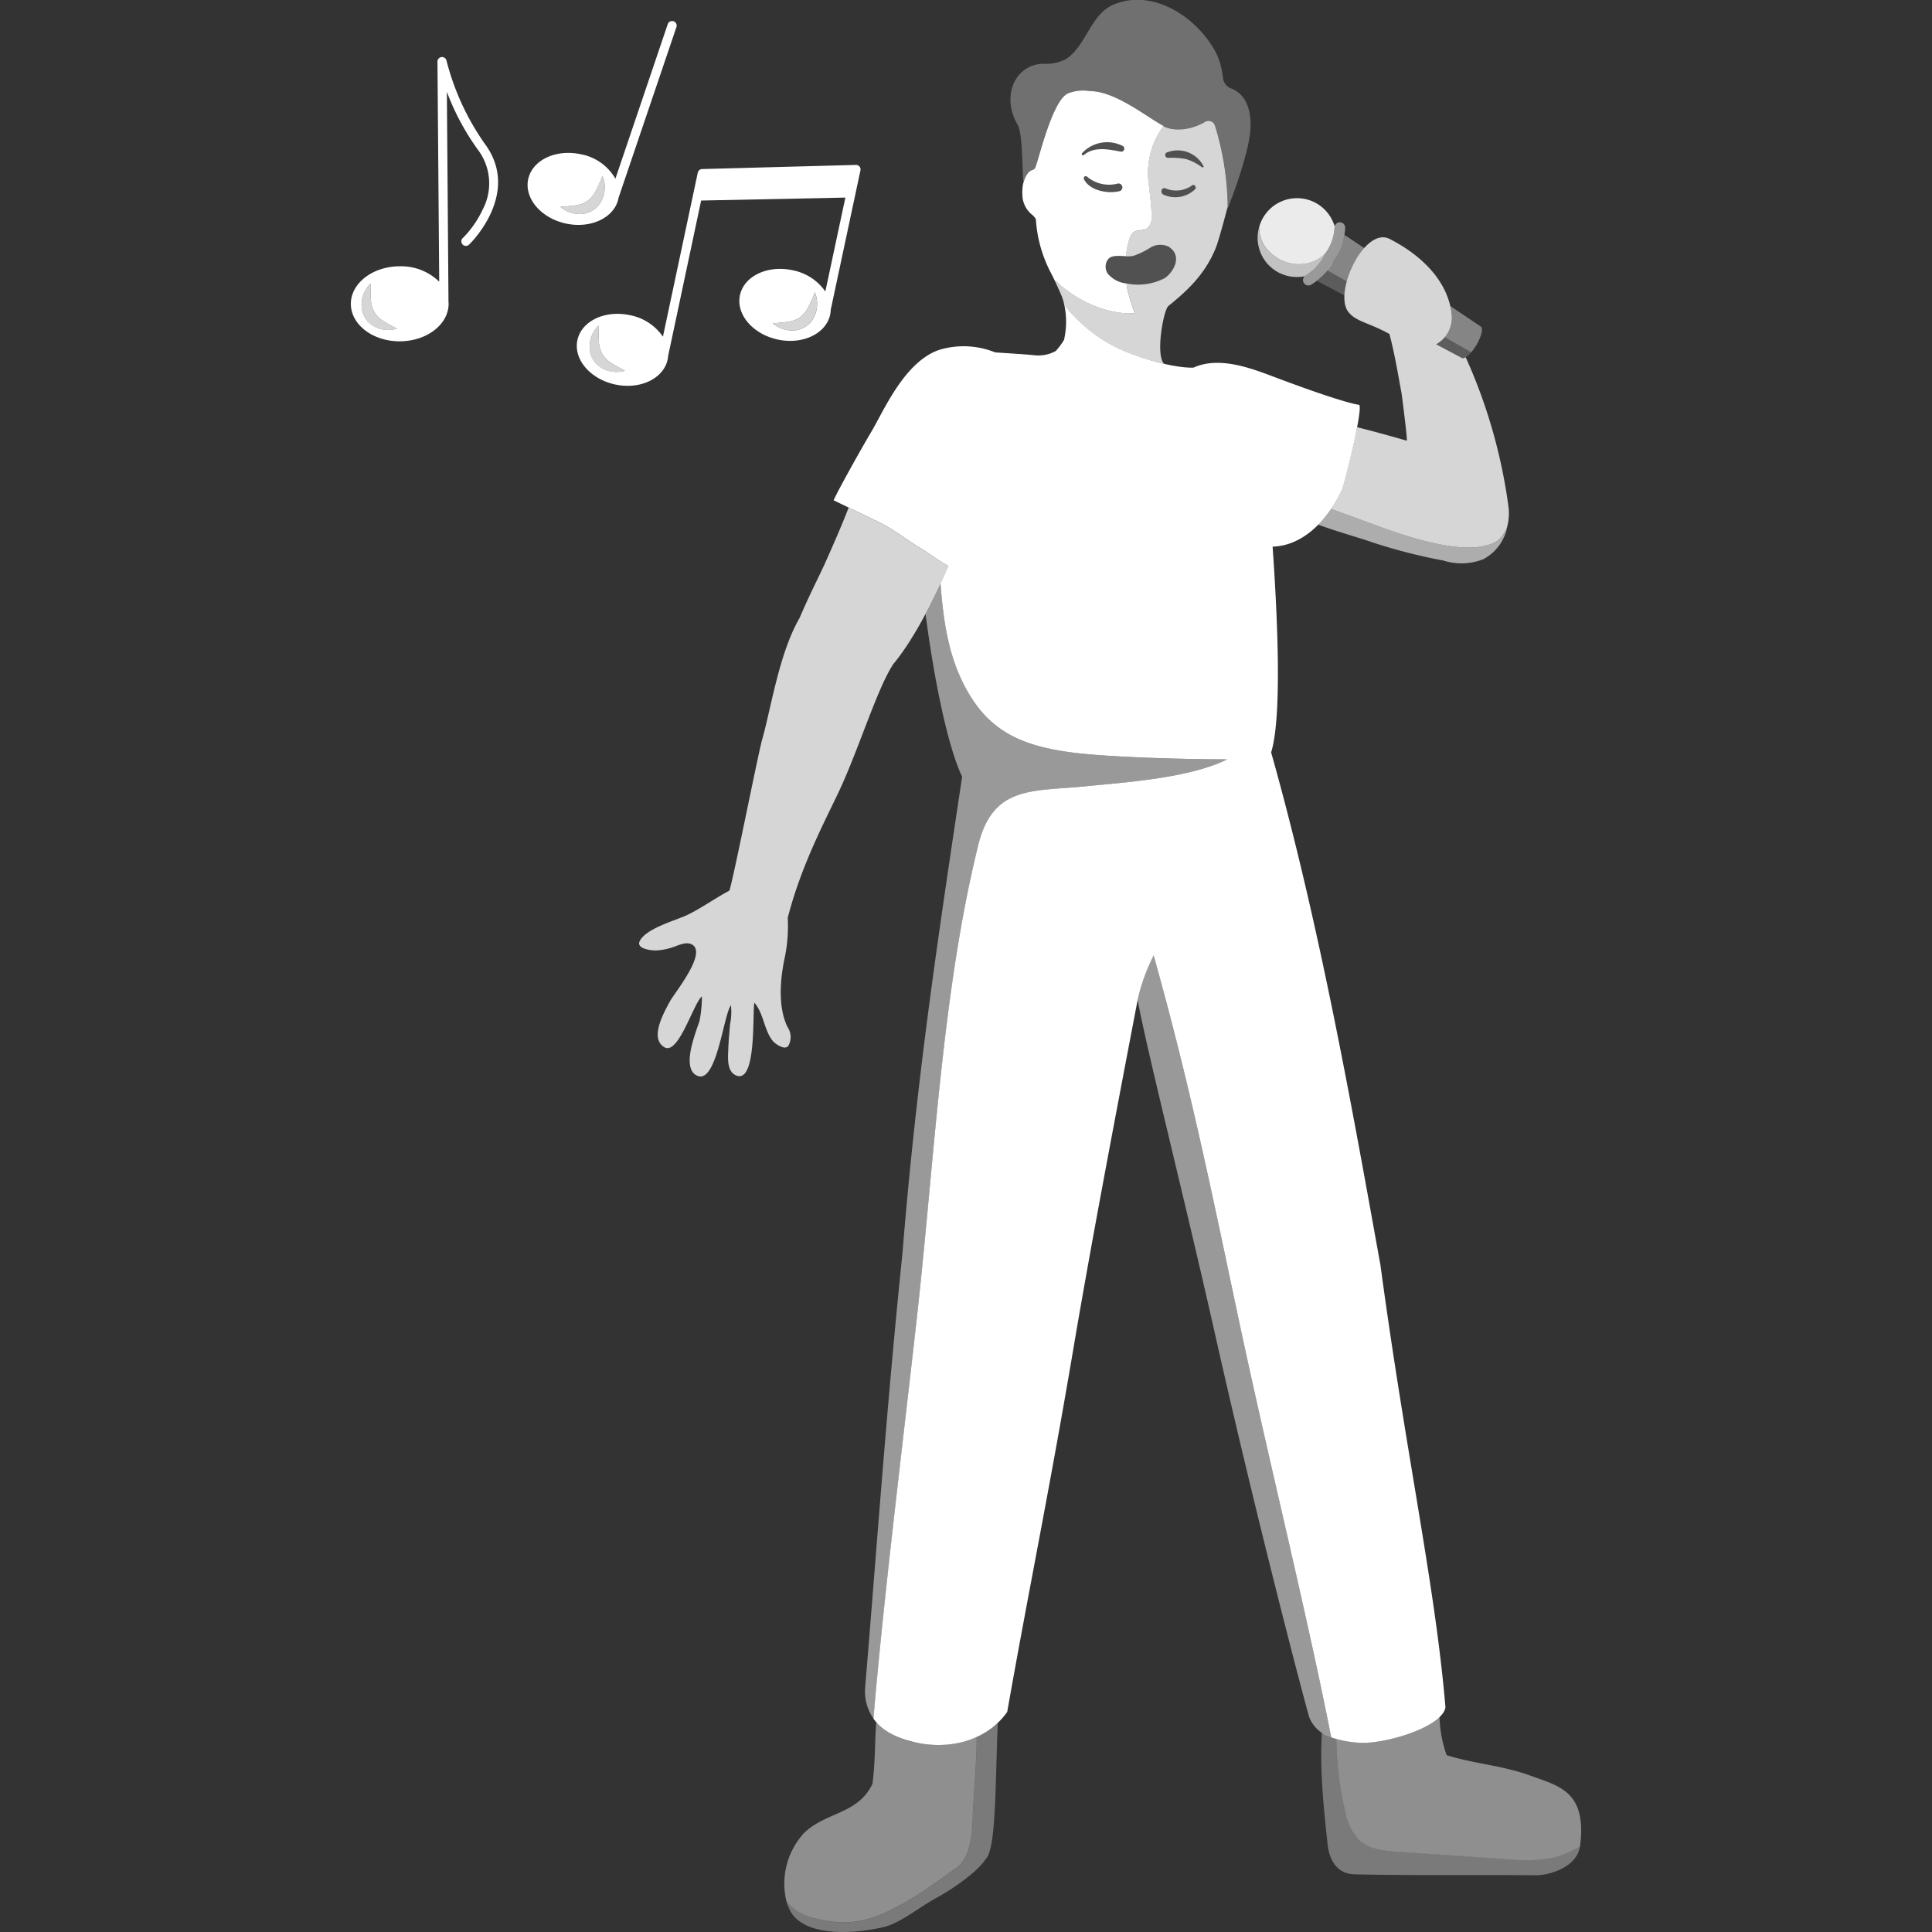 <svg viewBox="0 0 300 300" xmlns="http://www.w3.org/2000/svg"><rect x="0" y="0" width="300" height="300" fill="#333333" stroke="none"/><g fill="#fff"><path d="m 75.31 22.37 a 39.25 39.25 0 0 1 -5.98 -12.97 .71 .71 0 0 0 -1.4 .16 l .27 34.18 a 8.46 8.46 0 0 0 -6.16 -2.39 c -4.19 .02 -7.58 2.65 -7.56 5.86 s 3.43 5.81 7.62 5.79 7.58 -2.65 7.56 -5.86 c 0 -.12 -.02 -.23 -.02 -.35 l -.25 -32.53 a 38.18 38.18 0 0 0 4.79 8.95 8.68 8.68 0 0 1 .79 9.29 15.83 15.83 0 0 1 -3.04 4.4 .71 .71 0 1 0 .97 1.02 c .09 -.08 8.08 -7.86 2.41 -15.55 z m -16.37 28.66 a 4.03 4.03 0 0 1 -1.3 -.65 4.31 4.31 0 0 1 -.57 -.52 c -.08 -.1 -.16 -.21 -.24 -.31 s -.14 -.22 -.21 -.33 a 3.86 3.86 0 0 1 -.45 -1.46 4.39 4.39 0 0 1 .09 -1.44 4.54 4.54 0 0 1 1.33 -2.32 21.91 21.91 0 0 0 -.01 2.46 4.68 4.68 0 0 0 .52 1.95 4.12 4.12 0 0 0 1.39 1.41 c .61 .42 1.35 .77 2.14 1.22 a 4.7 4.7 0 0 1 -2.69 -.01 z"/><path d="m 104.59 3.3 a .71 .71 0 0 0 -.9 .44 l -8.13 24.01 a 7.84 7.84 0 0 0 -5.38 -3.8 c -3.87 -.83 -7.52 .9 -8.16 3.87 s 1.98 6.05 5.85 6.89 7.52 -.9 8.16 -3.87 c .01 -.03 .01 -.07 .01 -.1 l 9 -26.55 a .71 .71 0 0 0 -.45 -.89 z m -10.78 26.67 a 4.37 4.37 0 0 1 -.49 1.35 3.85 3.85 0 0 1 -1 1.15 c -.11 .07 -.21 .15 -.32 .22 s -.23 .13 -.34 .19 a 4.26 4.26 0 0 1 -.73 .25 4.03 4.03 0 0 1 -1.45 .07 4.7 4.7 0 0 1 -2.46 -1.07 c .9 -.09 1.71 -.12 2.45 -.26 a 4.12 4.12 0 0 0 1.84 -.74 4.66 4.66 0 0 0 1.25 -1.58 21.99 21.99 0 0 0 .98 -2.25 4.54 4.54 0 0 1 .27 2.67 z"/><path d="m 133.47 25.87 a .71 .71 0 0 0 -.56 -.26 l -23.89 .64 a .71 .71 0 0 0 -.67 .56 l -5.41 25.47 a 8.04 8.04 0 0 0 -5.12 -3.34 c -3.87 -.83 -7.52 .9 -8.16 3.87 s 1.98 6.05 5.85 6.89 7.52 -.9 8.16 -3.87 a 4.38 4.38 0 0 0 .08 -.56 l 5.12 -24.13 22.4 -.46 -3.11 14.58 a 8.06 8.06 0 0 0 -5.1 -3.3 c -3.87 -.83 -7.52 .9 -8.16 3.87 s 1.98 6.05 5.85 6.89 7.52 -.9 8.16 -3.87 a 4.29 4.29 0 0 0 .09 -.85 .67 .67 0 0 0 .04 -.1 l 4.57 -21.44 a .71 .71 0 0 0 -.14 -.59 z m -39.12 31.68 a 4.01 4.01 0 0 1 -1.3 -.65 4.31 4.31 0 0 1 -.57 -.52 c -.08 -.1 -.16 -.21 -.24 -.31 s -.14 -.22 -.21 -.33 a 3.86 3.86 0 0 1 -.45 -1.46 4.36 4.36 0 0 1 .09 -1.44 4.54 4.54 0 0 1 1.33 -2.31 22.14 22.14 0 0 0 -.01 2.46 4.66 4.66 0 0 0 .52 1.95 4.12 4.12 0 0 0 1.39 1.41 c .61 .42 1.35 .77 2.14 1.22 a 4.7 4.7 0 0 1 -2.69 -.02 z m 32.45 -9.49 a 4.37 4.37 0 0 1 -.49 1.35 3.87 3.87 0 0 1 -1 1.15 c -.11 .07 -.21 .15 -.33 .22 s -.23 .13 -.34 .19 a 4.26 4.26 0 0 1 -.73 .25 4.06 4.06 0 0 1 -1.45 .07 4.71 4.71 0 0 1 -2.46 -1.08 c .9 -.09 1.71 -.12 2.45 -.26 a 4.12 4.12 0 0 0 1.84 -.74 4.66 4.66 0 0 0 1.25 -1.58 22.01 22.01 0 0 0 .98 -2.25 4.53 4.53 0 0 1 .27 2.68 z"/><path d="m 158.9 28.49 c .26 -1.17 .82 -2 1.56 -2.15 a .92 .92 0 0 0 .31 -.34 c .67 -1.8 2.73 -10.63 5.14 -11.54 a 6.42 6.42 0 0 1 3.28 -.33 c 4 .01 8.76 3.96 11.57 5.48 1.44 .78 4.15 .64 6.4 -.73 a 1.05 1.05 0 0 1 1.53 .66 43.89 43.89 0 0 1 1.94 12.78 l -.07 .27 c .78 -1.98 3.56 -9.27 3.63 -12.94 .08 -4.03 -1.73 -5.42 -3.01 -5.91 a 1.98 1.98 0 0 1 -1.28 -1.65 11.87 11.87 0 0 0 -1 -3.74 c -2.9 -5.67 -9.94 -10.31 -16.14 -7.57 -3.51 1.64 -4.07 6.32 -7.27 8.42 a 6.95 6.95 0 0 1 -3.31 .71 c -4.21 -.13 -6.92 4.68 -4.17 9.45 .75 1.31 .7 5.91 .89 9.13 z" opacity=".3"/><path d="m 166.26 116.82 c -8.14 -1.11 -13.34 -3.58 -16.98 -11.34 -2.18 -4.64 -2.85 -9.75 -3.23 -14.88 -.72 1.55 -1.5 3.15 -2.33 4.72 1.34 10.41 3.5 20.74 5.68 25.28 -3.69 24.59 -7.06 46.7 -9.27 74.06 -2.48 24.08 -3.86 44.22 -5.79 67.37 a 7.37 7.37 0 0 0 1.3 4.84 c 1.55 -18.36 4.32 -40.66 6.68 -61.71 2.79 -24.84 3.94 -51.14 9.61 -74 2.28 -9.17 8.44 -8.25 16.36 -9.04 6.19 -.61 16.36 -1.25 22.28 -4.21 -7.01 0 -18.77 -.33 -24.31 -1.09 z" opacity=".5"/><path d="m 174.91 44.01 a 4.39 4.39 0 0 1 -2.88 -1.49 1.94 1.94 0 0 1 .07 -2.31 c .57 -.61 1.73 -.47 2.75 -.42 a 11.58 11.58 0 0 1 .55 -2.75 1.96 1.96 0 0 1 .63 -.99 c .58 -.41 1.42 -.19 2.03 -.55 a 2.16 2.16 0 0 0 .76 -1.93 c 0 -1.66 -.27 -3.3 -.43 -4.95 a 12.2 12.2 0 0 1 2.29 -9.05 c -2.83 -1.55 -7.53 -5.42 -11.49 -5.43 a 6.42 6.42 0 0 0 -3.28 .33 c -2.41 .91 -4.47 9.73 -5.14 11.54 a .92 .92 0 0 1 -.31 .34 c -.74 .14 -1.3 .98 -1.56 2.15 l -.01 -.09 a 7.58 7.58 0 0 0 -.08 2.47 4.06 4.06 0 0 0 1.5 2.5 2.2 2.2 0 0 1 .54 .67 20.68 20.68 0 0 0 2.46 8.56 c .61 1.23 1.15 2.37 1.58 3.5 a 14.79 14.79 0 0 0 -1.06 -2.57 c 6.17 5.81 12.37 5.1 12.37 5.1 s -.89 -2.51 -1.16 -3.81 c -.05 -.26 -.09 -.53 -.13 -.82 z m -6.87 -20.24 a 5.3 5.3 0 0 1 6.33 -1.08 .47 .47 0 0 1 -.36 .85 c -1.85 -.35 -4.09 -.83 -5.68 .51 a .2 .2 0 0 1 -.3 -.28 z m .28 4.05 c -.15 -.3 .24 -.64 .49 -.37 a 5.32 5.32 0 0 0 4.71 1.07 .6 .6 0 0 1 .32 1.16 c -1.79 .44 -4.61 -.05 -5.52 -1.85 z"/><path d="m 205.85 39.3 a 7.66 7.66 0 0 0 1.38 -3.98 .86 .86 0 0 1 .03 -.11 6.09 6.09 0 0 0 -11.74 .06 c 0 .04 .01 .09 .01 .13 a 5.22 5.22 0 0 0 1.71 3.81 6.34 6.34 0 0 0 6.02 1.62 5.52 5.52 0 0 0 2.59 -1.53 z" opacity=".9"/><path d="m 202.75 42.77 a 7.92 7.92 0 0 0 2.98 -3.27 c .04 -.07 .07 -.13 .11 -.19 a 5.52 5.52 0 0 1 -2.59 1.52 6.34 6.34 0 0 1 -6.02 -1.62 5.22 5.22 0 0 1 -1.71 -3.8 c 0 -.05 -.01 -.09 -.01 -.13 a 6.09 6.09 0 0 0 7.14 7.6 .84 .84 0 0 1 .1 -.11 z" opacity=".7"/><path d="m 207.16 40.35 a 9.44 9.44 0 0 1 -3.59 3.87 .83 .83 0 0 1 -.82 -1.45 7.92 7.92 0 0 0 2.98 -3.27 7.91 7.91 0 0 0 1.49 -4.17 .83 .83 0 0 1 1.66 .04 9.44 9.44 0 0 1 -1.72 4.98 z" opacity=".5"/><path d="m 229.93 50.7 l -4.73 -3.18 a 11.36 11.36 0 0 1 .22 1.19 4.68 4.68 0 0 1 -1.08 3.65 l 4.11 2.34 a 8.13 8.13 0 0 0 .79 -1.09 c .8 -1.35 1.12 -2.65 .69 -2.91 z" opacity=".4"/><path d="m 211.84 38.53 l -3.06 -2.06 a 10.92 10.92 0 0 1 -1.62 3.88 18.52 18.52 0 0 1 -1.08 1.62 l 3.06 1.74 a 13.44 13.44 0 0 1 2.7 -5.18 z" opacity=".4"/><path d="m 224.34 52.36 a 4.95 4.95 0 0 1 -1.32 1.1 l 3.98 2.12 c .29 .18 .86 -.2 1.45 -.88 z" opacity=".2"/><path d="m 209.14 43.71 l -3.06 -1.74 a 8.29 8.29 0 0 1 -1.58 1.64 l 4.28 2.28 a 10.05 10.05 0 0 1 .36 -2.18 z" opacity=".2"/><path d="m 234.26 78.87 a 83.07 83.07 0 0 0 -6.67 -23.4 c -.24 .15 -.46 .2 -.6 .11 l -3.98 -2.12 a 4.73 4.73 0 0 0 2.4 -4.76 c -.63 -5.1 -4.65 -9.05 -9.61 -11.59 -3.92 -2.01 -8.77 8.27 -6.44 11.31 1.18 1.54 3.19 1.66 6.39 3.44 .73 2.76 1.17 5.32 1.69 8.16 l .21 1.16 s .72 5.51 .79 6.76 c .01 .17 .01 .33 .02 .5 -2.6 -.76 -5.17 -1.46 -7.75 -2.11 -.72 3.78 -2.15 9.33 -2.37 9.8 a 22.76 22.76 0 0 1 -1.66 2.89 c 1.09 .4 2.18 .79 3.38 1.22 4.9 1.76 17.05 6.9 22.38 3.8 a 5.1 5.1 0 0 0 1.62 -2.35 8.34 8.34 0 0 0 .2 -2.82 z" opacity=".8"/><path d="m 232.45 84.04 c -5.33 3.1 -17.48 -2.04 -22.38 -3.8 -1.2 -.43 -2.29 -.82 -3.38 -1.22 a 17.64 17.64 0 0 1 -1.99 2.45 c 3 1.11 6.36 2.02 8.48 2.77 a 85.35 85.35 0 0 0 10.68 2.75 c .08 .02 .16 .03 .24 .04 a 9.23 9.23 0 0 0 6.26 -.21 7.27 7.27 0 0 0 3.71 -5.14 5.1 5.1 0 0 1 -1.62 2.36 z" opacity=".6"/><path d="m 206.71 269.76 c -3.73 -19.08 -9.8 -43.37 -14.39 -65.01 -4.15 -19.56 -7.47 -36.09 -13.18 -56.4 a 29.46 29.46 0 0 0 -2.49 6.91 c 1.48 8.03 7.13 30.15 12.06 52.08 6.86 30.48 14.3 58.54 14.62 59.39 a 5.3 5.3 0 0 0 3.38 3.03 z" opacity=".5"/><path d="m 147.27 87.9 c -1.49 -.82 -2.82 -1.87 -4.38 -2.8 -2.49 -1.49 -3.95 -2.8 -6.49 -4.05 -1.04 -.51 -3.03 -1.47 -4.62 -2.23 -1.24 3.17 -2.12 5.15 -3.6 8.48 -.85 1.92 -2.51 5.09 -4.01 8.64 -3.17 5.44 -4.43 13.99 -5.8 18.81 -.68 2.4 -4.27 20.69 -5.1 23.54 -2.23 1.18 -4.4 2.76 -6.56 3.79 -1.81 .86 -6.5 2.1 -7.4 4.11 -.47 1.06 1.55 1.42 2.62 1.39 a 9.33 9.33 0 0 0 2.61 -.52 c .78 -.26 1.84 -.79 2.68 -.5 2.94 1.04 -2.47 7.59 -3.19 8.93 -.84 1.56 -3.29 5.76 -.83 7.14 2.16 1.21 4.5 -6.88 5.79 -7.91 a 18.91 18.91 0 0 1 -.38 3.86 c -.39 1.12 -.79 2.23 -1.09 3.37 -.37 1.38 -1.05 4.46 .86 5.13 2.93 1.04 3.97 -9.48 5.12 -10.99 a 9.97 9.97 0 0 1 -.14 2.98 c -.1 1.26 -.23 2.52 -.27 3.78 -.05 1.34 -.29 3.61 1.31 4.18 3.12 1.1 2.41 -9.93 2.74 -11.33 1.45 1.67 1.48 4.18 2.82 5.89 .38 .49 1.91 1.58 2.46 .79 a 2.76 2.76 0 0 0 -.14 -2.91 c -1.54 -3.19 -1.13 -7.59 -.37 -11.04 a 24.15 24.15 0 0 0 .41 -5.92 c 0 -.02 .01 -.04 .02 -.06 2.2 -8.6 6.33 -16.01 8.3 -20.36 2.83 -6.25 5.55 -14.95 7.87 -18.65 .05 -.07 .08 -.14 .12 -.22 3.39 -4.06 6.42 -10.25 8.64 -15.32 z" opacity=".8"/><path d="m 151.67 269.7 c .04 3.43 -.57 10.58 -.6 12.02 -.07 3.15 -.37 6.81 -2.61 8.38 -2.51 1.76 -4.84 3.51 -7.44 5.04 -4.88 2.87 -8.66 4.21 -14.14 2.8 a 7.7 7.7 0 0 1 -4.74 -2.65 7.12 7.12 0 0 0 .65 1.57 c 2.08 3.62 8.92 3.64 14.37 2.39 2.62 -.6 5.42 -3.01 8.34 -4.6 2.41 -1.31 6.35 -4.03 7.56 -5.98 1.61 -1.5 1.48 -11.24 1.87 -21.15 a 11.85 11.85 0 0 1 -3.26 2.18 z" opacity=".35"/><path d="m 142.79 270.68 a 11.8 11.8 0 0 1 -6.71 -3.3 c -.26 2.56 -.11 5.71 -.6 9.6 -2.22 4.72 -7.09 4.32 -10.56 7.58 a 11.6 11.6 0 0 0 -2.79 10.72 7.7 7.7 0 0 0 4.74 2.65 c 5.48 1.41 9.26 .06 14.14 -2.8 2.6 -1.53 4.93 -3.28 7.44 -5.04 2.24 -1.57 2.54 -5.23 2.61 -8.38 .03 -1.44 .64 -8.58 .6 -12.02 a 14.94 14.94 0 0 1 -8.87 .99 z" opacity=".45"/><path d="m 237.61 275.71 c -4.42 -1.61 -8.63 -1.8 -12.98 -3.17 a 19.48 19.48 0 0 1 -1.1 -5.94 c -2.49 2.44 -9.36 4.23 -12.44 4 a 18.47 18.47 0 0 1 -3.59 -.59 51.79 51.79 0 0 0 1.38 11.29 8.7 8.7 0 0 0 2.18 4.43 c 1.57 1.45 3.89 1.66 6.02 1.81 l 13.57 .91 c 4.51 .3 9.05 1.1 13.27 -1 .54 -.27 1 -.51 1.41 -.72 0 -.03 .01 -.05 .02 -.07 1.11 -8.54 -3.32 -9.33 -7.74 -10.95 z" opacity=".45"/><path d="m 243.92 287.44 c -4.22 2.1 -8.76 1.31 -13.27 1 l -13.57 -.91 c -2.13 -.14 -4.45 -.36 -6.02 -1.81 a 8.7 8.7 0 0 1 -2.18 -4.43 51.79 51.79 0 0 1 -1.38 -11.29 c -.27 -.08 -.53 -.15 -.79 -.24 a 7.48 7.48 0 0 1 -1.44 -.71 c -.39 5.86 .36 12.49 .86 17.16 .07 .64 .37 4.76 4.26 4.84 10.11 .2 18.12 .05 28.23 .14 1.59 .01 6.2 -1.05 6.71 -4.47 -.41 .21 -.87 .45 -1.41 .72 z" opacity=".35"/><path d="m 57.59 44 a 21.91 21.91 0 0 0 -.01 2.46 4.68 4.68 0 0 0 .52 1.95 4.12 4.12 0 0 0 1.39 1.41 c .61 .42 1.35 .77 2.14 1.22 a 4.7 4.7 0 0 1 -2.69 0 4.04 4.04 0 0 1 -1.3 -.65 4.31 4.31 0 0 1 -.57 -.52 c -.08 -.1 -.16 -.21 -.24 -.31 s -.14 -.22 -.21 -.33 a 3.86 3.86 0 0 1 -.45 -1.46 4.39 4.39 0 0 1 .09 -1.44 4.54 4.54 0 0 1 1.33 -2.33 z" opacity=".8"/><path d="m 93 50.53 a 22.14 22.14 0 0 0 -.01 2.46 4.66 4.66 0 0 0 .52 1.95 4.12 4.12 0 0 0 1.39 1.41 c .61 .42 1.35 .77 2.14 1.22 a 4.7 4.7 0 0 1 -2.69 0 4.04 4.04 0 0 1 -1.3 -.65 4.31 4.31 0 0 1 -.57 -.52 c -.08 -.1 -.16 -.21 -.24 -.31 s -.14 -.22 -.21 -.33 a 3.86 3.86 0 0 1 -.45 -1.46 4.36 4.36 0 0 1 .09 -1.44 4.54 4.54 0 0 1 1.33 -2.33 z" opacity=".8"/><path d="m 126.51 45.39 a 4.53 4.53 0 0 1 .28 2.67 4.37 4.37 0 0 1 -.49 1.35 3.87 3.87 0 0 1 -1 1.15 c -.11 .07 -.21 .15 -.33 .22 s -.23 .13 -.34 .19 a 4.26 4.26 0 0 1 -.73 .25 4.06 4.06 0 0 1 -1.45 .07 4.71 4.71 0 0 1 -2.45 -1.08 c .9 -.09 1.71 -.12 2.45 -.26 a 4.13 4.13 0 0 0 1.84 -.74 4.66 4.66 0 0 0 1.25 -1.58 22.01 22.01 0 0 0 .97 -2.24 z" opacity=".8"/><path d="m 93.53 27.3 a 4.54 4.54 0 0 1 .28 2.67 4.37 4.37 0 0 1 -.49 1.35 3.85 3.85 0 0 1 -1 1.15 c -.11 .07 -.21 .15 -.32 .22 s -.23 .13 -.34 .19 a 4.35 4.35 0 0 1 -.73 .25 4.05 4.05 0 0 1 -1.45 .07 4.7 4.7 0 0 1 -2.46 -1.07 c .9 -.09 1.71 -.12 2.45 -.26 a 4.12 4.12 0 0 0 1.84 -.74 4.66 4.66 0 0 0 1.25 -1.58 21.99 21.99 0 0 0 .97 -2.25 z" opacity=".8"/><path d="m 178.58 38.49 a 11.77 11.77 0 0 1 -2.67 1.27 c -1.14 .21 -3.02 -.38 -3.81 .46 a 1.94 1.94 0 0 0 -.07 2.31 c 1.08 1.72 5.97 2.36 8.76 .71 1.29 -.77 3 -3.41 .71 -4.91 a 2.98 2.98 0 0 0 -2.92 .16 z" opacity=".15"/><path d="m 168.32 27.83 c .92 1.8 3.74 2.29 5.52 1.85 a .6 .6 0 0 0 -.32 -1.16 5.32 5.32 0 0 1 -4.71 -1.07 c -.25 -.27 -.64 .07 -.49 .37 z" opacity=".15"/><path d="m 185.11 28.8 a 4.23 4.23 0 0 1 -4.15 .46 c -.63 -.23 -.86 .74 -.27 .99 a 4.44 4.44 0 0 0 4.88 -.85 c .29 -.3 -.1 -.86 -.46 -.6 z" opacity=".15"/><path d="m 168.32 24.06 c 1.59 -1.35 3.84 -.86 5.68 -.51 a .47 .47 0 0 0 .36 -.85 5.3 5.3 0 0 0 -6.33 1.08 .2 .2 0 0 0 .29 .29 z" opacity=".15"/><path d="m 186.88 25.81 a 4.51 4.51 0 0 0 -5.74 -2.11 .44 .44 0 0 0 .22 .8 11.78 11.78 0 0 1 2.82 .19 7.86 7.86 0 0 1 2.48 1.28 .15 .15 0 0 0 .22 -.17 z" opacity=".15"/><path d="m 163.82 43.52 a 21.81 21.81 0 0 1 1.32 3.29 c .11 .3 .24 .6 .38 .9 a 23.73 23.73 0 0 0 9.2 6.89 41.86 41.86 0 0 0 6.05 1.91 c -1.39 -1.4 -.09 -8.39 .65 -8.99 2.98 -2.4 5.69 -4.94 7.34 -8.96 .47 -1.15 1.49 -5 1.87 -6.46 a 44.17 44.17 0 0 0 -1.95 -12.54 1.05 1.05 0 0 0 -1.53 -.66 c -2.25 1.37 -4.96 1.5 -6.4 .73 l -.09 -.05 a 12.2 12.2 0 0 0 -2.29 9.05 c .16 1.65 .43 3.3 .43 4.95 a 2.16 2.16 0 0 1 -.76 1.93 c -.6 .37 -1.45 .15 -2.03 .55 a 1.96 1.96 0 0 0 -.63 .99 11.58 11.58 0 0 0 -.55 2.75 5.09 5.09 0 0 0 1.07 -.04 11.77 11.77 0 0 0 2.67 -1.27 2.98 2.98 0 0 1 2.92 -.17 c 2.29 1.5 .58 4.14 -.71 4.91 a 8.95 8.95 0 0 1 -5.88 .78 c .04 .29 .08 .56 .14 .81 .27 1.3 1.16 3.81 1.16 3.81 s -6.2 .72 -12.38 -5.11 z m 17.32 -19.82 a 4.51 4.51 0 0 1 5.74 2.11 .15 .15 0 0 1 -.22 .17 7.86 7.86 0 0 0 -2.48 -1.28 11.78 11.78 0 0 0 -2.82 -.19 .44 .44 0 0 1 -.22 -.81 z m -.45 6.54 c -.59 -.25 -.36 -1.21 .27 -.99 a 4.23 4.23 0 0 0 4.15 -.46 c .36 -.27 .75 .3 .46 .6 a 4.44 4.44 0 0 1 -4.88 .85 z" opacity=".8"/><path d="m 214.36 196.48 c -4.39 -24.36 -9.48 -53.08 -16.98 -79.65 1.62 -5.23 1.1 -19.46 .23 -31.95 4.26 -.11 8.15 -3.39 10.75 -8.75 .35 -.71 3.55 -13.49 2.61 -13.28 -.04 .01 -2.26 -.26 -12.16 -3.96 -3.86 -1.44 -9.21 -3.75 -13.5 -1.8 -2.63 .05 -6.83 -1 -10.58 -2.51 a 23.73 23.73 0 0 1 -9.2 -6.89 c -.15 -.31 -.28 -.62 -.4 -.93 a 12.51 12.51 0 0 1 .14 5.78 c -.01 .07 -.02 .14 -.04 .22 a 10.35 10.35 0 0 1 -1.29 1.74 5.53 5.53 0 0 1 -3.42 .65 c -1.71 -.16 -3.85 -.29 -5.99 -.43 a 13.04 13.04 0 0 0 -8.69 -.39 c -5.39 1.83 -8.6 9.44 -10.48 12.61 -1.79 3.02 -5.15 9.05 -5.92 10.74 .04 .03 5.07 2.43 6.96 3.36 2.54 1.25 4.01 2.56 6.49 4.05 1.56 .94 2.88 1.98 4.37 2.8 -.39 .88 -.79 1.78 -1.22 2.71 .39 5.12 1.05 10.23 3.23 14.88 3.64 7.76 8.84 10.23 16.98 11.34 5.54 .75 17.3 1.09 24.31 1.09 -5.92 2.96 -16.09 3.59 -22.28 4.21 -7.92 .78 -14.09 -.13 -16.36 9.04 -5.67 22.86 -6.82 49.16 -9.61 74 -2.36 21.05 -5.14 43.35 -6.68 61.71 1.65 2.29 4.58 3.33 7.15 3.82 5.2 .97 10.69 -.65 13.62 -4.87 3.39 -19.22 6.67 -34.91 10.53 -57.92 2.52 -14.72 5.63 -31.24 9.72 -52.62 a 29.46 29.46 0 0 1 2.49 -6.91 c 5.7 20.31 9.03 36.84 13.18 56.4 4.59 21.64 10.66 45.93 14.39 65.01 a 16.45 16.45 0 0 0 4.38 .83 c 3.68 .28 12.79 -2.33 13.36 -5.48 -1.6 -19.03 -6.11 -39.09 -10.09 -68.65 z"/></g></svg>